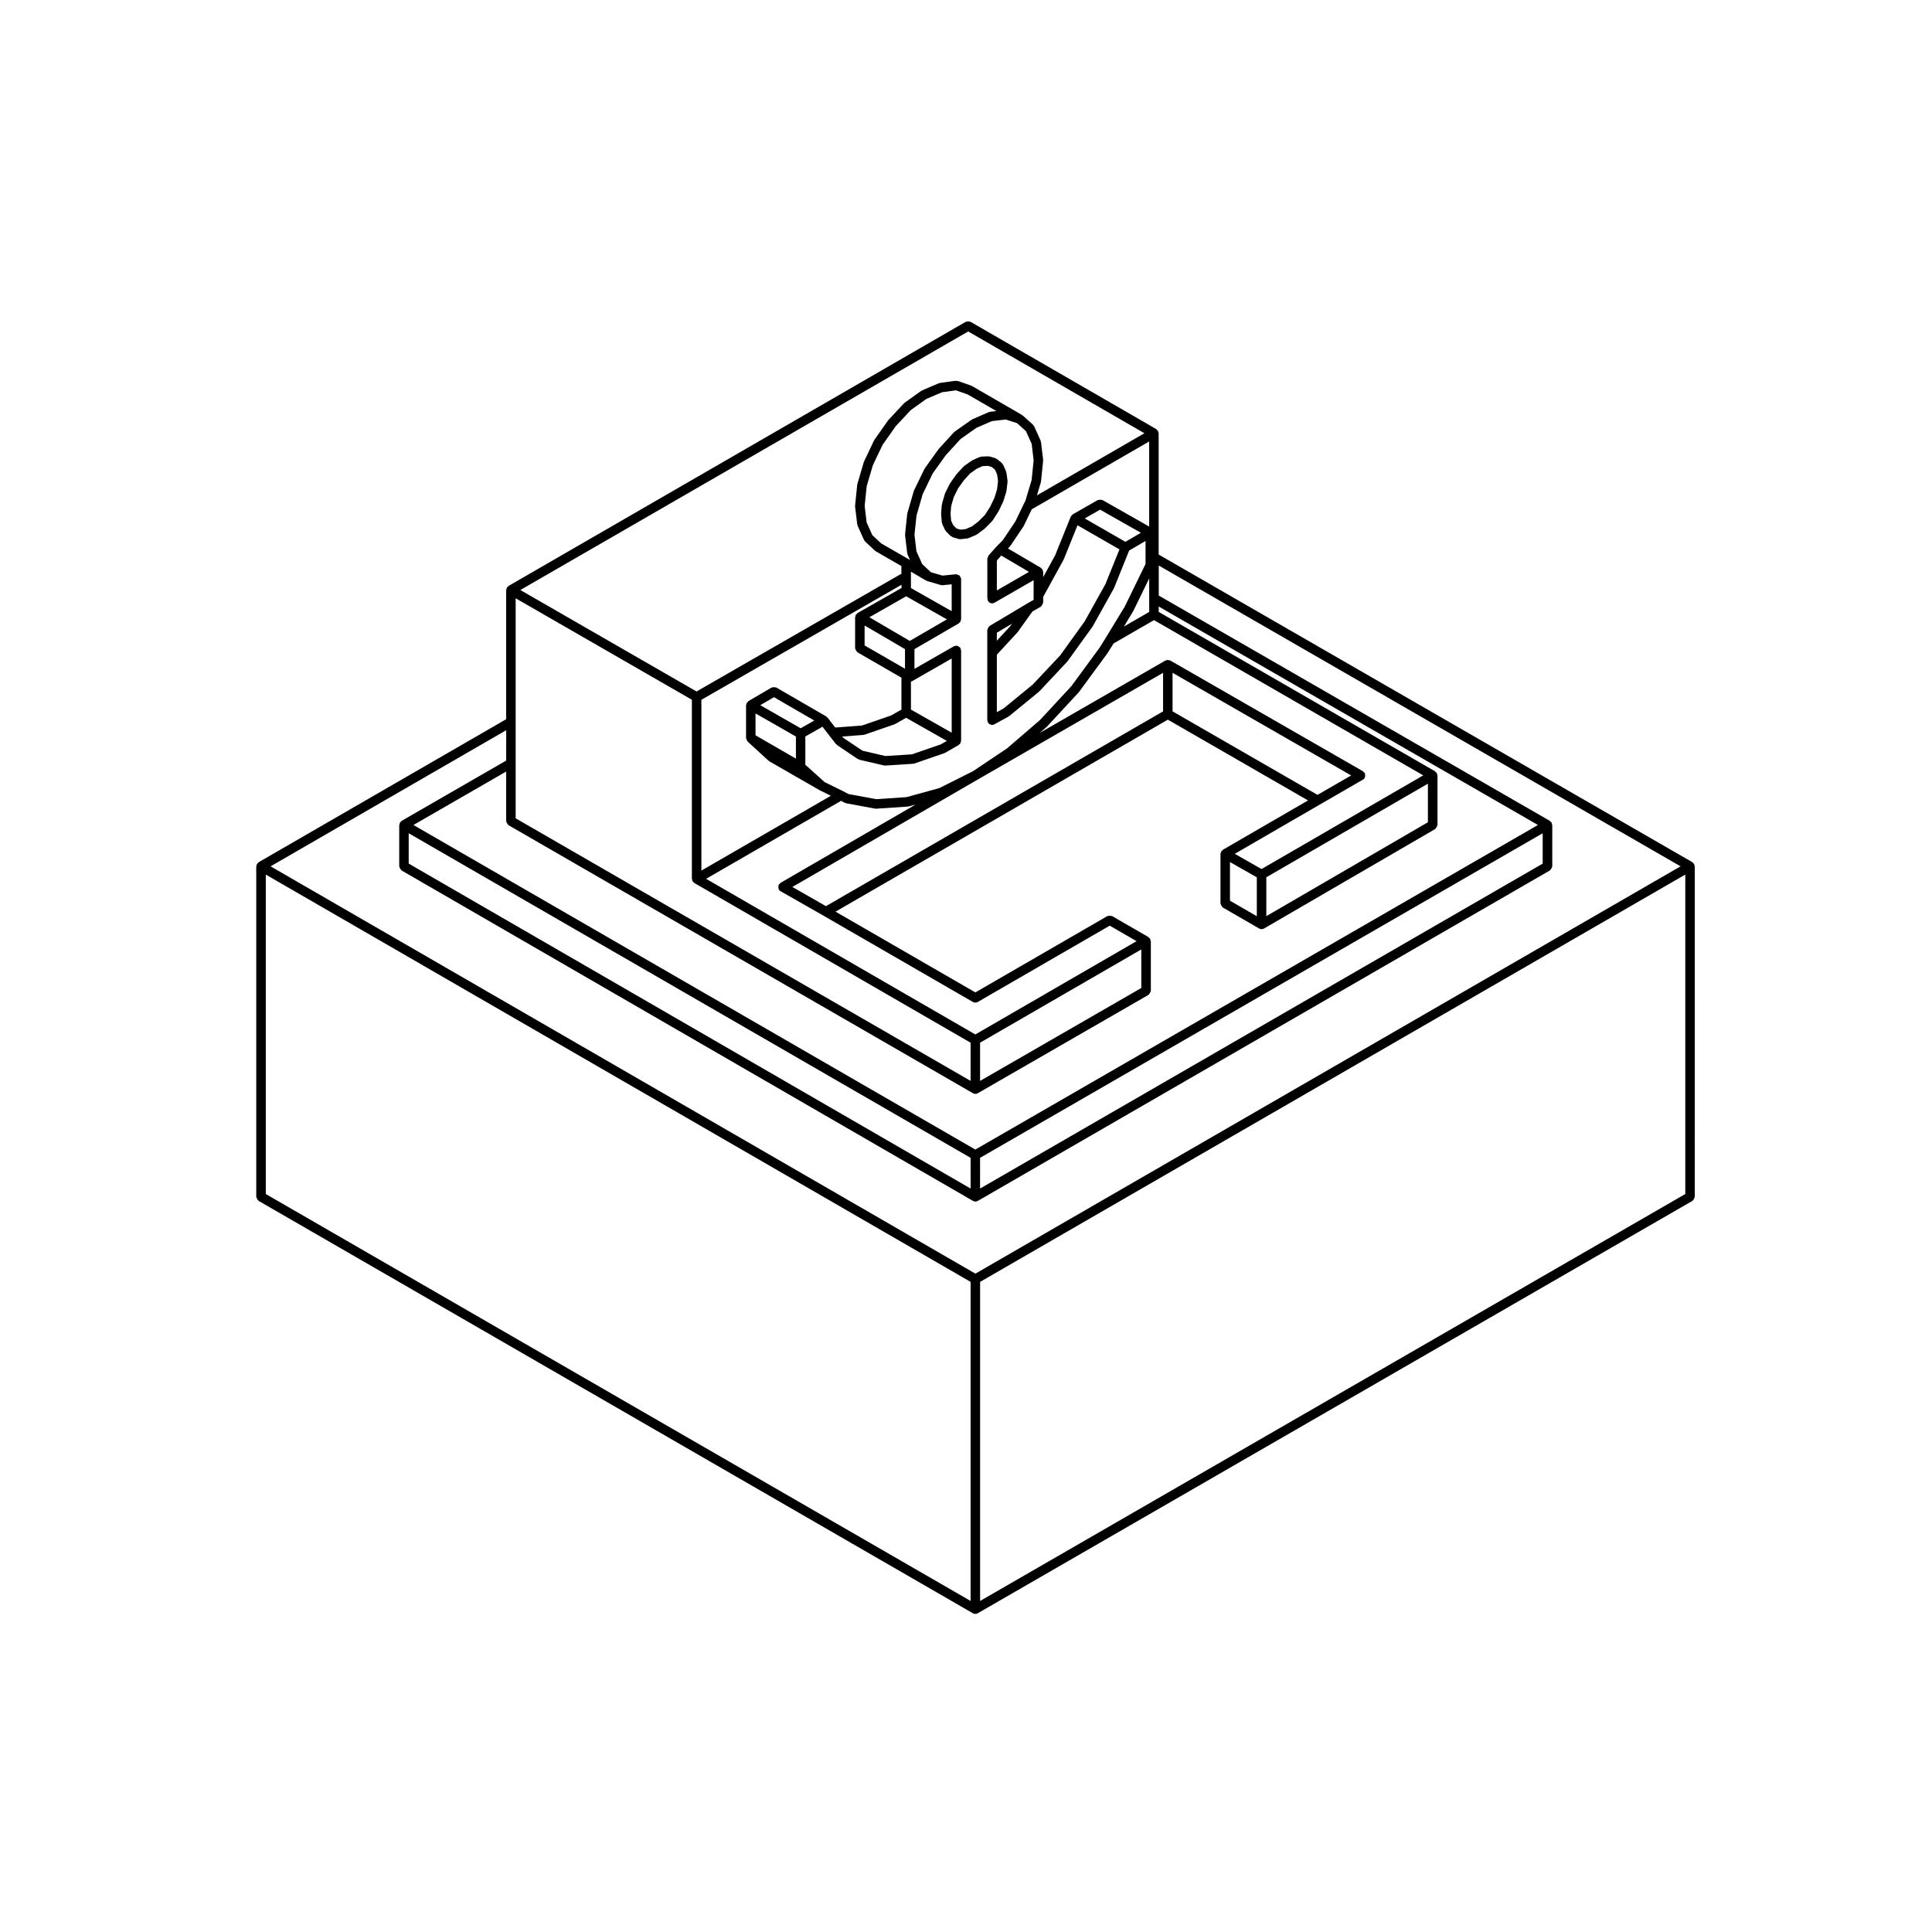 <?xml version="1.0" encoding="UTF-8"?>
<!-- Uploaded to: SVG Repo, www.svgrepo.com, Generator: SVG Repo Mixer Tools -->
<svg fill="#000000" width="800px" height="800px" version="1.1" viewBox="144 144 512 512" xmlns="http://www.w3.org/2000/svg">
 <g>
  <path d="m211.91 461.16c0 0.059 0.055 0.102 0.066 0.156 0.02 0.168 0.098 0.289 0.18 0.43 0.086 0.145 0.152 0.266 0.281 0.367 0.047 0.039 0.051 0.105 0.105 0.137l189.3 109.29h0.004c0.191 0.105 0.406 0.168 0.625 0.168 0.215 0 0.434-0.059 0.625-0.168h0.004l189.4-109.29c0.055-0.031 0.059-0.102 0.105-0.137 0.133-0.102 0.195-0.223 0.281-0.363 0.086-0.145 0.156-0.266 0.18-0.434 0.004-0.059 0.066-0.098 0.066-0.156l0.004-87.574c0-0.066-0.059-0.102-0.066-0.156-0.016-0.109-0.039-0.195-0.086-0.301-0.02-0.059 0.012-0.117-0.02-0.172-0.035-0.055-0.102-0.059-0.137-0.105-0.07-0.09-0.125-0.152-0.223-0.223-0.047-0.039-0.051-0.105-0.105-0.137l-141.44-81.535v-32.148c0-0.066-0.059-0.102-0.066-0.156-0.016-0.109-0.039-0.195-0.082-0.301-0.023-0.055 0.004-0.117-0.023-0.172-0.031-0.055-0.102-0.059-0.137-0.105-0.07-0.09-0.125-0.152-0.223-0.223-0.047-0.039-0.051-0.105-0.105-0.137l-49.223-28.434c-0.055-0.031-0.109 0-0.172-0.02-0.156-0.07-0.301-0.066-0.473-0.066-0.16 0.004-0.293 0-0.438 0.059-0.059 0.023-0.121-0.012-0.18 0.023l-121.18 70.008c-0.055 0.031-0.059 0.102-0.105 0.137-0.09 0.07-0.152 0.125-0.215 0.223-0.035 0.047-0.105 0.051-0.137 0.105-0.031 0.055 0 0.109-0.02 0.172-0.047 0.105-0.066 0.188-0.082 0.301-0.004 0.059-0.066 0.102-0.066 0.156v34.223l-65.594 37.895c-0.055 0.031-0.059 0.102-0.105 0.137-0.09 0.07-0.152 0.133-0.223 0.227-0.035 0.047-0.105 0.047-0.133 0.102-0.031 0.055 0 0.109-0.02 0.168-0.047 0.105-0.07 0.191-0.086 0.309-0.004 0.059-0.066 0.102-0.066 0.156zm188.67-229.32 46.703 26.973-28.48 16.461 1.031-3.438c0.012-0.047-0.02-0.082-0.012-0.117 0.012-0.047 0.051-0.074 0.059-0.117l0.559-5.477c0.012-0.051-0.039-0.09-0.039-0.137s0.047-0.09 0.039-0.137l-0.562-4.727c-0.004-0.07-0.074-0.102-0.098-0.168-0.02-0.066 0.02-0.133-0.012-0.203l-1.703-3.777c-0.039-0.09-0.137-0.105-0.188-0.18-0.059-0.074-0.051-0.176-0.117-0.242l-2.742-2.457c-0.035-0.035-0.098-0.016-0.125-0.047-0.039-0.031-0.047-0.086-0.086-0.105l-13.227-7.652c-0.035-0.02-0.086 0-0.121-0.016-0.039-0.02-0.051-0.07-0.098-0.086l-3.492-1.223c-0.105-0.035-0.195 0.023-0.297 0.02-0.105-0.016-0.188-0.09-0.289-0.082l-4.156 0.562c-0.059 0.012-0.09 0.07-0.152 0.09-0.059 0.016-0.117-0.023-0.176 0l-4.438 1.891c-0.051 0.02-0.059 0.082-0.105 0.105-0.039 0.02-0.098 0-0.137 0.031l-4.348 3.113c-0.035 0.023-0.035 0.082-0.07 0.105s-0.086 0.02-0.117 0.055l-4.152 4.445c-0.023 0.023-0.012 0.066-0.035 0.09-0.02 0.023-0.055 0.02-0.074 0.051l-3.594 5.106c-0.02 0.035-0.004 0.074-0.023 0.105s-0.066 0.039-0.082 0.074l-2.644 5.566c-0.016 0.035 0.004 0.07-0.004 0.105-0.016 0.035-0.055 0.051-0.066 0.086l-1.699 5.769c-0.012 0.039 0.02 0.082 0.012 0.121-0.004 0.039-0.051 0.059-0.055 0.105l-0.562 5.477c-0.004 0.051 0.039 0.09 0.039 0.137 0 0.051-0.047 0.09-0.039 0.137l0.562 4.727c0.012 0.074 0.074 0.109 0.098 0.18 0.016 0.066-0.02 0.125 0.004 0.188l1.699 3.777c0.051 0.105 0.152 0.172 0.223 0.262 0.035 0.047 0.023 0.105 0.07 0.145l2.644 2.453c0.039 0.035 0.102 0.023 0.141 0.055s0.039 0.09 0.086 0.109l6.742 3.883v2.039l-54.285 31.199-46.691-26.887zm-148.27 132.98 148.91 86.016v8.141l-148.91-86.117zm151.42 86.016 149.1-86.016v8.047l-149.1 86.109zm-1.258-2.188-148.9-86.016 24.562-14.16v13.121c0 0.059 0.055 0.102 0.066 0.156 0.02 0.168 0.098 0.289 0.18 0.43 0.086 0.145 0.152 0.273 0.281 0.367 0.047 0.039 0.051 0.105 0.105 0.137l123.09 71.039h0.004c0.191 0.105 0.406 0.168 0.625 0.168 0.215 0 0.434-0.059 0.625-0.168h0.004l45.246-26.07c0.055-0.031 0.059-0.102 0.105-0.137 0.125-0.102 0.191-0.223 0.277-0.363 0.086-0.145 0.156-0.266 0.18-0.434 0.004-0.059 0.066-0.098 0.066-0.156v-13.129c0-0.059-0.055-0.102-0.066-0.156-0.016-0.109-0.039-0.195-0.086-0.301-0.02-0.059 0.012-0.117-0.02-0.172s-0.102-0.059-0.137-0.105c-0.07-0.09-0.125-0.152-0.215-0.223-0.051-0.039-0.055-0.105-0.105-0.137l-9.633-5.566c-0.055-0.031-0.117 0-0.172-0.02-0.156-0.07-0.301-0.066-0.469-0.066-0.16 0.004-0.293 0-0.438 0.059-0.059 0.023-0.121-0.012-0.18 0.023l-34.984 20.227-37.055-21.402 88.066-50.879 37.156 21.406-22.57 13.074c-0.055 0.031-0.059 0.102-0.105 0.137-0.098 0.07-0.152 0.125-0.223 0.223-0.039 0.051-0.105 0.051-0.141 0.105-0.031 0.055 0 0.109-0.02 0.172-0.047 0.105-0.066 0.188-0.082 0.297-0.012 0.059-0.066 0.102-0.066 0.156v13.129c0 0.059 0.055 0.102 0.066 0.156 0.02 0.168 0.102 0.289 0.18 0.434 0.086 0.141 0.145 0.262 0.281 0.363 0.047 0.039 0.051 0.105 0.105 0.137l9.633 5.57h0.012c0.188 0.105 0.402 0.168 0.621 0.168 0.223 0 0.434-0.059 0.625-0.172h0.012l45.344-26.355c0.055-0.031 0.055-0.102 0.105-0.133 0.125-0.105 0.195-0.223 0.281-0.367 0.086-0.141 0.156-0.266 0.176-0.43 0.012-0.059 0.066-0.102 0.066-0.156v-13.129c0-0.066-0.059-0.102-0.066-0.156-0.016-0.109-0.039-0.195-0.082-0.301-0.023-0.059 0.004-0.117-0.023-0.172-0.031-0.055-0.102-0.059-0.137-0.105-0.07-0.09-0.125-0.152-0.223-0.223-0.047-0.039-0.051-0.105-0.105-0.137l-73.238-42.238v-1.434l100.5 57.898zm-24.938-160.63-2.352-2.188-1.516-3.371-0.523-4.387 0.539-5.219 1.637-5.562 2.559-5.379 3.477-4.938 4.016-4.301 4.117-2.949 4.172-1.777 3.684-0.504 3.098 1.09 7.613 4.402-1.652 0.188c-0.07 0.012-0.102 0.074-0.16 0.09-0.07 0.02-0.133-0.023-0.195 0.004l-4.344 1.891c-0.047 0.02-0.051 0.074-0.09 0.098-0.039 0.023-0.09 0-0.133 0.031l-4.445 3.117c-0.039 0.031-0.039 0.09-0.074 0.121-0.039 0.031-0.098 0.02-0.133 0.059l-4.062 4.438c-0.02 0.02-0.012 0.055-0.023 0.082-0.016 0.02-0.051 0.016-0.066 0.039l-3.594 5.008c-0.023 0.035-0.004 0.074-0.023 0.109-0.02 0.031-0.07 0.035-0.086 0.074l-2.742 5.668c-0.016 0.035 0.004 0.074-0.004 0.105-0.012 0.039-0.059 0.051-0.07 0.09l-1.699 5.856c-0.012 0.039 0.02 0.074 0.012 0.109-0.012 0.035-0.051 0.059-0.055 0.105l-0.562 5.379c-0.004 0.055 0.039 0.09 0.039 0.141s-0.047 0.086-0.039 0.137l0.562 4.727c0.012 0.074 0.074 0.109 0.098 0.18 0.016 0.066-0.02 0.121 0.004 0.188l0.648 1.449-0.371-0.223h-0.004v-0.004zm38.352-29.762 1.516 3.359 0.523 4.387-0.535 5.215-1.637 5.457-0.422 0.848v0.004c0 0.004-0.012 0.004-0.012 0.012l-2.231 4.644-3.371 5.019-1.523 1.523c-0.012 0.012-0.004 0.023-0.016 0.035-0.012 0.012-0.031 0.012-0.039 0.02l-2.172 2.453c-0.105 0.125-0.102 0.293-0.152 0.441-0.051 0.133-0.16 0.242-0.16 0.395v10.578c0 0.117 0.102 0.195 0.125 0.309 0.023 0.109-0.02 0.223 0.039 0.324 0.039 0.07 0.105 0.102 0.156 0.152 0.051 0.059 0.09 0.105 0.145 0.152 0.23 0.191 0.492 0.324 0.785 0.324 0.215 0 0.434-0.055 0.629-0.168l10.387-5.992v5.211l-1.824 1.055c-0.004 0-0.004 0.004-0.004 0.012h-0.012l-9.824 5.859c-0.051 0.031-0.055 0.098-0.102 0.133-0.133 0.102-0.191 0.227-0.281 0.371-0.082 0.141-0.156 0.262-0.176 0.43-0.004 0.055-0.059 0.09-0.059 0.145v23.898c0 0.109 0.098 0.188 0.117 0.293 0.031 0.105-0.02 0.215 0.039 0.312 0.039 0.074 0.109 0.105 0.168 0.172 0.051 0.059 0.09 0.105 0.152 0.156 0.227 0.191 0.488 0.324 0.781 0.324 0.207 0 0.414-0.051 0.609-0.156l3.777-2.074c0.031-0.02 0.031-0.066 0.066-0.086 0.039-0.023 0.09-0.016 0.121-0.047l7.844-6.422c0.02-0.02 0.02-0.059 0.039-0.082 0.02-0.02 0.059-0.016 0.082-0.035l7.371-7.84c0.02-0.023 0.012-0.059 0.031-0.09 0.02-0.02 0.055-0.012 0.07-0.035l6.609-9.164c0.016-0.02 0.004-0.039 0.016-0.059 0.02-0.023 0.051-0.035 0.066-0.066l5.578-10.012c0.012-0.02-0.004-0.047 0.004-0.07 0.016-0.031 0.051-0.047 0.066-0.074l3.988-9.898 4.348-2.551v6.109l-5.508 11.285-4.977 8.176-1.684 2.707-7.473 10.184-8.316 8.984-8.758 7.535-9.055 6.066-8.871 4.445-8.656 2.394-8.09 0.543-7.336-1.359-1.426-0.75c-0.004-0.004-0.012 0-0.016 0-0.004-0.004-0.004-0.016-0.016-0.02l-4.863-2.387-5.113-4.602v-7.492l4.551-2.59 1.508 1.965s0.004 0 0.004 0.004v0.004l2.074 2.641c0.039 0.055 0.117 0.035 0.168 0.082 0.055 0.055 0.055 0.141 0.121 0.188l5.481 3.684c0.09 0.059 0.191 0.055 0.289 0.09 0.051 0.02 0.074 0.082 0.133 0.098l6.519 1.512c0.098 0.023 0.191 0.035 0.281 0.035 0.023 0 0.055 0 0.082-0.004l7.367-0.473c0.012 0 0.016-0.012 0.023-0.016 0.102-0.004 0.203-0.016 0.301-0.051l7.934-2.742c0.031-0.012 0.035-0.047 0.066-0.059 0.051-0.02 0.105-0.012 0.156-0.039l3.594-2.074c0.004-0.004 0.004-0.016 0.016-0.02 0.055-0.031 0.086-0.098 0.137-0.137 0.059-0.051 0.105-0.098 0.156-0.156 0.051-0.059 0.117-0.09 0.156-0.156 0.031-0.051 0-0.105 0.02-0.16 0.047-0.105 0.066-0.188 0.082-0.301 0.004-0.059 0.066-0.102 0.066-0.156v-23.996c0-0.117-0.098-0.195-0.125-0.309-0.023-0.105 0.016-0.223-0.039-0.316-0.031-0.055-0.102-0.059-0.137-0.105-0.102-0.137-0.227-0.207-0.371-0.293-0.145-0.086-0.262-0.152-0.422-0.176-0.059-0.012-0.098-0.066-0.156-0.066-0.117 0-0.191 0.098-0.301 0.121-0.109 0.023-0.223-0.016-0.324 0.047l-10.488 6.004v-5.231l11.734-6.812s0.004 0 0.004-0.004h0.004s0-0.004 0.004-0.012c0.055-0.035 0.09-0.102 0.141-0.141 0.059-0.051 0.105-0.098 0.156-0.156 0.051-0.059 0.117-0.09 0.156-0.156 0.031-0.051 0-0.105 0.02-0.16 0.047-0.105 0.066-0.191 0.082-0.309 0.004-0.055 0.066-0.098 0.066-0.152v-10.676c0-0.023-0.023-0.039-0.023-0.066 0-0.023 0.02-0.039 0.02-0.066-0.016-0.141-0.137-0.23-0.191-0.352-0.074-0.156-0.105-0.316-0.238-0.438-0.141-0.125-0.312-0.145-0.5-0.203-0.117-0.039-0.203-0.137-0.328-0.137-0.02 0-0.035 0.023-0.059 0.023-0.023 0-0.039-0.023-0.066-0.02l-3.543 0.352-3.066-0.887-2.328-2.176-1.516-3.375-0.523-4.383 0.543-5.121 1.637-5.652 2.644-5.473 3.477-4.848 3.926-4.293 4.227-2.973 4.062-1.762 3.68-0.422 2.992 0.969zm9.992 34.039c0.012-0.02-0.004-0.047 0.004-0.066 0.016-0.031 0.047-0.039 0.055-0.07l3.613-8.953 11.117 6.383-3.719 9.211-5.5 9.879-6.523 9.047-7.246 7.691-7.707 6.32-1.797 0.992v-15.23l5.426-5.875c0.023-0.023 0.016-0.066 0.035-0.09 0.016-0.02 0.051-0.012 0.066-0.035l3.898-5.441 2.223-1.285c0.055-0.031 0.059-0.102 0.105-0.137 0.125-0.102 0.195-0.223 0.277-0.367 0.09-0.141 0.156-0.262 0.18-0.43 0.004-0.059 0.066-0.102 0.066-0.156v-1.492zm9.66-13.23 10.801 6.125-4.09 2.398-10.785-6.191zm34.418 93.387 7.113 4.051v10.305l-7.113-4.117zm9.633 4.039 42.824-24.809v10.223l-42.824 24.887zm-1.266-2.184-7.094-4.035 22.562-13.07 11.438-6.609c0.004-0.004 0.004-0.016 0.016-0.02 0.176-0.105 0.336-0.25 0.449-0.441 0.031-0.055 0-0.109 0.02-0.172 0.07-0.152 0.066-0.297 0.066-0.465-0.004-0.168 0-0.301-0.059-0.453-0.023-0.059 0.004-0.117-0.023-0.172-0.059-0.102-0.176-0.117-0.258-0.195-0.086-0.086-0.105-0.207-0.207-0.266l-51.113-29.379c-0.055-0.031-0.117 0-0.176-0.023-0.105-0.047-0.188-0.066-0.301-0.082-0.059-0.012-0.098-0.066-0.152-0.066-0.055 0-0.102 0.055-0.152 0.066-0.117 0.016-0.207 0.035-0.312 0.086-0.055 0.02-0.109-0.012-0.16 0.02l-33.312 19.191 1.797-1.559c0.02-0.02 0.016-0.051 0.035-0.07 0.02-0.02 0.051-0.012 0.07-0.031l8.402-9.07c0.023-0.023 0.012-0.059 0.031-0.086 0.016-0.02 0.047-0.012 0.066-0.031l7.559-10.297c0.004-0.012 0-0.023 0.012-0.035 0.012-0.02 0.031-0.023 0.039-0.047l1.535-2.469 10.723-6.188 71.348 41.145zm-76.48 35.234s0.004 0 0.012 0.004c0.191 0.105 0.402 0.16 0.621 0.16 0.215 0 0.434-0.059 0.625-0.168h0.004l34.984-20.227 7.113 4.109-42.73 24.723-71.348-41.246 35.77-20.668 0.988 0.523c0.086 0.047 0.176 0.047 0.266 0.07 0.035 0.012 0.055 0.051 0.098 0.059l7.656 1.414c0.074 0.016 0.152 0.02 0.227 0.02 0.023 0 0.055 0 0.082-0.004l8.402-0.562c0.004 0 0.012-0.012 0.016-0.012 0.082-0.004 0.156-0.012 0.23-0.031l1.812-0.504-35.84 20.777c-0.102 0.059-0.121 0.176-0.203 0.262-0.082 0.082-0.207 0.102-0.262 0.203-0.031 0.055 0 0.109-0.02 0.168-0.066 0.152-0.055 0.293-0.055 0.457 0 0.172-0.004 0.312 0.059 0.465 0.02 0.055-0.004 0.109 0.02 0.168 0.117 0.195 0.277 0.348 0.457 0.457 0 0 0 0.004 0.004 0.004h0.004v0.004l11.418 6.508s0 0.004 0.004 0.004zm1.887 10.781 42.727-24.711v10.219l-42.727 24.621zm-40.844-36.184-8.902-5.078 49.105-28.461c0-0.004 0.004-0.004 0.012-0.004l49.121-28.289v10.223zm91.855-61.836 47.328 27.199-8.914 5.148-38.414-22.133zm-10.473-16.258c0.012-0.016 0-0.035 0.012-0.055s0.035-0.031 0.047-0.051l4.223-8.656v8.887l-6.715 3.879zm-32.562 3.918-3.531 3.824v-2.109l4.027-2.398zm-3.531-17.41 1.164-1.324 7.352 4.324-8.516 4.914zm-59.07 36.207 10.691 6.188-3.606 2.051-10.707-6.117zm23.707 10c0.012 0 0.02-0.016 0.031-0.016 0.098-0.012 0.191-0.016 0.281-0.051l7.934-2.742c0.023-0.012 0.035-0.047 0.059-0.055 0.051-0.02 0.102-0.016 0.145-0.039l2.875-1.629 10.781 6.117-1.582 0.918-7.664 2.644-7.004 0.453-6.109-1.414-5.125-3.445-0.242-0.312zm16.645-40.883c0.066 0.039 0.137 0.031 0.207 0.055 0.035 0.016 0.047 0.059 0.086 0.07l3.594 1.039c0.109 0.035 0.23 0.051 0.344 0.051 0.039 0 0.086 0 0.125-0.004l2.394-0.242v7.117l-10.801-6.125v-4.336zm-5.309 4.141 10.793 6.125-9.84 5.707-10.711-6.273zm12.062 36.16-10.801-6.133v-7.438c0.105-0.031 0.211-0.035 0.309-0.09h0.004l10.488-6.004zm-23.082-28.414 10.707 6.266v5.195l-10.707-6.176zm-18.203 35.285-10.707-6.191v-5.789l10.707 6.117zm27.965-45.207-11.645 6.625c-0.055 0.031-0.055 0.102-0.105 0.133-0.09 0.07-0.156 0.133-0.227 0.223-0.035 0.051-0.105 0.051-0.133 0.105-0.031 0.055 0 0.109-0.023 0.168-0.047 0.105-0.066 0.191-0.082 0.309-0.012 0.066-0.066 0.102-0.066 0.16v8.219c0 0.059 0.055 0.102 0.066 0.156 0.02 0.168 0.098 0.289 0.18 0.434 0.086 0.141 0.152 0.266 0.281 0.363 0.047 0.039 0.051 0.105 0.105 0.137l11.648 6.723v8.457l-2.762 1.566-7.672 2.648-6.949 0.527-0.242-0.082-1.941-2.527c-0.055-0.07-0.145-0.07-0.211-0.121-0.066-0.059-0.074-0.156-0.152-0.203l-13.227-7.656c-0.055-0.031-0.121 0-0.176-0.023-0.152-0.066-0.293-0.059-0.453-0.059-0.168 0-0.309 0-0.457 0.066-0.059 0.023-0.121-0.012-0.176 0.023l-6.141 3.594c-0.051 0.031-0.055 0.102-0.102 0.133-0.09 0.07-0.152 0.133-0.215 0.223-0.035 0.051-0.105 0.055-0.137 0.105-0.031 0.055 0 0.109-0.02 0.168-0.039 0.105-0.066 0.191-0.082 0.309-0.012 0.059-0.066 0.098-0.066 0.152v8.691c0 0.012 0.012 0.016 0.012 0.023 0 0.059 0.039 0.105 0.051 0.156 0.02 0.156 0.105 0.273 0.188 0.406 0.059 0.105 0.066 0.227 0.145 0.312 0.012 0.012 0.004 0.02 0.016 0.031l5.57 5.106c0.039 0.035 0.102 0.023 0.141 0.055 0.039 0.031 0.039 0.086 0.086 0.105l13.32 7.652c0.016 0.012 0.031 0.004 0.047 0.016 0.012 0.004 0.012 0.02 0.023 0.023l2.887 1.414-34.32 19.828v-45.262l53.027-30.48 0.008 0.867zm-55.48 77.211c0.016 0.109 0.039 0.195 0.086 0.309 0.02 0.055-0.012 0.109 0.02 0.168 0.039 0.07 0.105 0.102 0.156 0.152 0.051 0.059 0.098 0.105 0.152 0.152 0.051 0.039 0.082 0.102 0.133 0.133 0.012 0.004 0.012 0.02 0.02 0.023l73.238 42.336v10.121l-120.56-69.582v-58.312l46.699 26.887v47.449c-0.008 0.066 0.047 0.105 0.059 0.164zm121.14-93.508-12.383-7.027c-0.055-0.031-0.105 0-0.168-0.02-0.156-0.07-0.309-0.059-0.48-0.059-0.16 0.004-0.293 0-0.438 0.059-0.059 0.023-0.117-0.004-0.168 0.023l-6.609 3.777c-0.105 0.059-0.121 0.18-0.207 0.262-0.082 0.086-0.203 0.102-0.262 0.207-0.016 0.031 0.004 0.059-0.012 0.09-0.016 0.031-0.055 0.035-0.066 0.066l-4.133 10.238-3.168 5.789 0.004-1.387c0-0.059-0.055-0.098-0.066-0.152-0.016-0.109-0.039-0.203-0.086-0.309-0.02-0.059 0.012-0.117-0.02-0.172-0.031-0.055-0.102-0.055-0.137-0.105-0.07-0.09-0.125-0.152-0.215-0.215-0.039-0.039-0.051-0.105-0.102-0.137l-8.711-5.125 0.457-0.457c0.023-0.02 0.016-0.055 0.035-0.082 0.035-0.039 0.09-0.059 0.117-0.105l3.492-5.195c0.02-0.02 0.004-0.051 0.02-0.074 0.02-0.035 0.059-0.051 0.074-0.086l2.102-4.375 31.121-17.98v22.551zm-170.41 62.02-27.711 15.977c-0.055 0.031-0.059 0.102-0.105 0.137-0.09 0.07-0.152 0.133-0.223 0.223-0.035 0.051-0.105 0.051-0.133 0.105-0.023 0.055 0 0.109-0.02 0.168-0.047 0.105-0.07 0.191-0.086 0.309-0.004 0.059-0.066 0.102-0.066 0.156v10.957c0 0.059 0.055 0.102 0.066 0.156 0.02 0.168 0.098 0.289 0.18 0.43 0.086 0.145 0.152 0.273 0.281 0.367 0.047 0.039 0.051 0.105 0.105 0.137l151.43 87.57h0.004c0.191 0.105 0.406 0.168 0.625 0.168 0.215 0 0.43-0.059 0.621-0.16 0.004-0.004 0.004-0.004 0.012-0.004l151.61-87.578c0.055-0.031 0.059-0.102 0.105-0.137 0.133-0.105 0.195-0.223 0.289-0.367 0.082-0.141 0.152-0.262 0.176-0.43 0.004-0.059 0.066-0.098 0.066-0.156v-10.957c0-0.066-0.059-0.102-0.066-0.156-0.016-0.109-0.039-0.195-0.086-0.301-0.02-0.059 0.012-0.117-0.02-0.172-0.035-0.055-0.102-0.059-0.137-0.105-0.07-0.09-0.125-0.152-0.223-0.223-0.047-0.039-0.051-0.105-0.105-0.137l-103.65-59.715v-7.957l138.29 79.719-186.88 107.94-186.78-107.94 62.441-36.074zm-63.703 30.207 186.78 107.94v84.559l-186.78-107.84zm189.3 107.94 186.88-107.94v84.66l-186.88 107.84z"/>
  <path d="m411 271.3-0.289-2.074c-0.012-0.066-0.082-0.098-0.098-0.152-0.016-0.066 0.023-0.121-0.004-0.188l-0.75-1.703c-0.047-0.098-0.145-0.117-0.207-0.195-0.059-0.082-0.055-0.188-0.133-0.258l-1.23-1.039c-0.07-0.059-0.168-0.035-0.246-0.082-0.074-0.039-0.105-0.133-0.188-0.156l-1.508-0.473c-0.07-0.023-0.137 0.031-0.211 0.02-0.086-0.012-0.133-0.086-0.223-0.082l-1.891 0.098c-0.09 0.004-0.141 0.086-0.223 0.105-0.082 0.02-0.156-0.023-0.23 0.012l-1.891 0.852c-0.039 0.02-0.051 0.07-0.086 0.098-0.039 0.02-0.09 0-0.133 0.031l-1.984 1.414c-0.039 0.031-0.035 0.086-0.074 0.117-0.039 0.031-0.09 0.023-0.125 0.059l-1.797 1.98c-0.02 0.02-0.012 0.055-0.023 0.074-0.016 0.023-0.051 0.02-0.07 0.047l-1.605 2.266c-0.02 0.031-0.004 0.07-0.02 0.105-0.02 0.031-0.059 0.031-0.074 0.066l-1.223 2.453c-0.02 0.039 0.004 0.082-0.004 0.117-0.016 0.047-0.066 0.055-0.074 0.102l-0.754 2.644c-0.012 0.047 0.02 0.086 0.016 0.133-0.004 0.039-0.055 0.066-0.059 0.105l-0.188 2.266c0 0.039 0.035 0.066 0.035 0.105 0 0.039-0.035 0.07-0.035 0.105l0.188 2.172c0.004 0.086 0.082 0.133 0.105 0.211 0.02 0.074-0.02 0.145 0.012 0.215l0.754 1.605c0.047 0.098 0.133 0.137 0.191 0.215 0.031 0.039 0.016 0.102 0.055 0.137l1.223 1.223c0.082 0.082 0.195 0.066 0.289 0.117 0.098 0.059 0.141 0.168 0.25 0.203l1.605 0.473c0.117 0.035 0.23 0.051 0.348 0.051 0.047 0 0.086 0 0.133-0.004l1.793-0.188c0.023-0.004 0.039-0.031 0.066-0.035 0.102-0.02 0.203-0.023 0.301-0.066l1.984-0.852c0.039-0.02 0.051-0.07 0.09-0.098 0.055-0.031 0.117-0.016 0.172-0.055l1.891-1.414c0.023-0.02 0.02-0.059 0.051-0.086 0.023-0.02 0.059-0.012 0.086-0.035l1.891-1.891c0.023-0.023 0.016-0.066 0.035-0.09 0.039-0.047 0.102-0.07 0.137-0.121l1.508-2.363c0.016-0.02 0-0.047 0.016-0.066 0.016-0.031 0.047-0.039 0.066-0.07l1.23-2.551c0.012-0.031-0.012-0.055 0-0.086 0.02-0.039 0.059-0.055 0.07-0.098l0.75-2.457c0.016-0.039-0.02-0.074-0.012-0.109 0.012-0.035 0.055-0.066 0.055-0.105l0.289-2.453c0.012-0.059-0.039-0.105-0.047-0.16-0.02-0.043 0.031-0.082 0.023-0.141zm-13.531 12.746-0.84-0.84-0.57-1.199-0.156-1.844 0.168-2.035 0.691-2.414 1.125-2.254 1.523-2.144 1.652-1.82 1.777-1.27 1.543-0.695 1.445-0.074 1.039 0.324 0.82 0.695 0.562 1.273 0.238 1.734-0.258 2.195-0.695 2.266-1.148 2.383-1.402 2.172-1.727 1.734-1.703 1.281-1.656 0.711-1.367 0.141z"/>
 </g>
</svg>